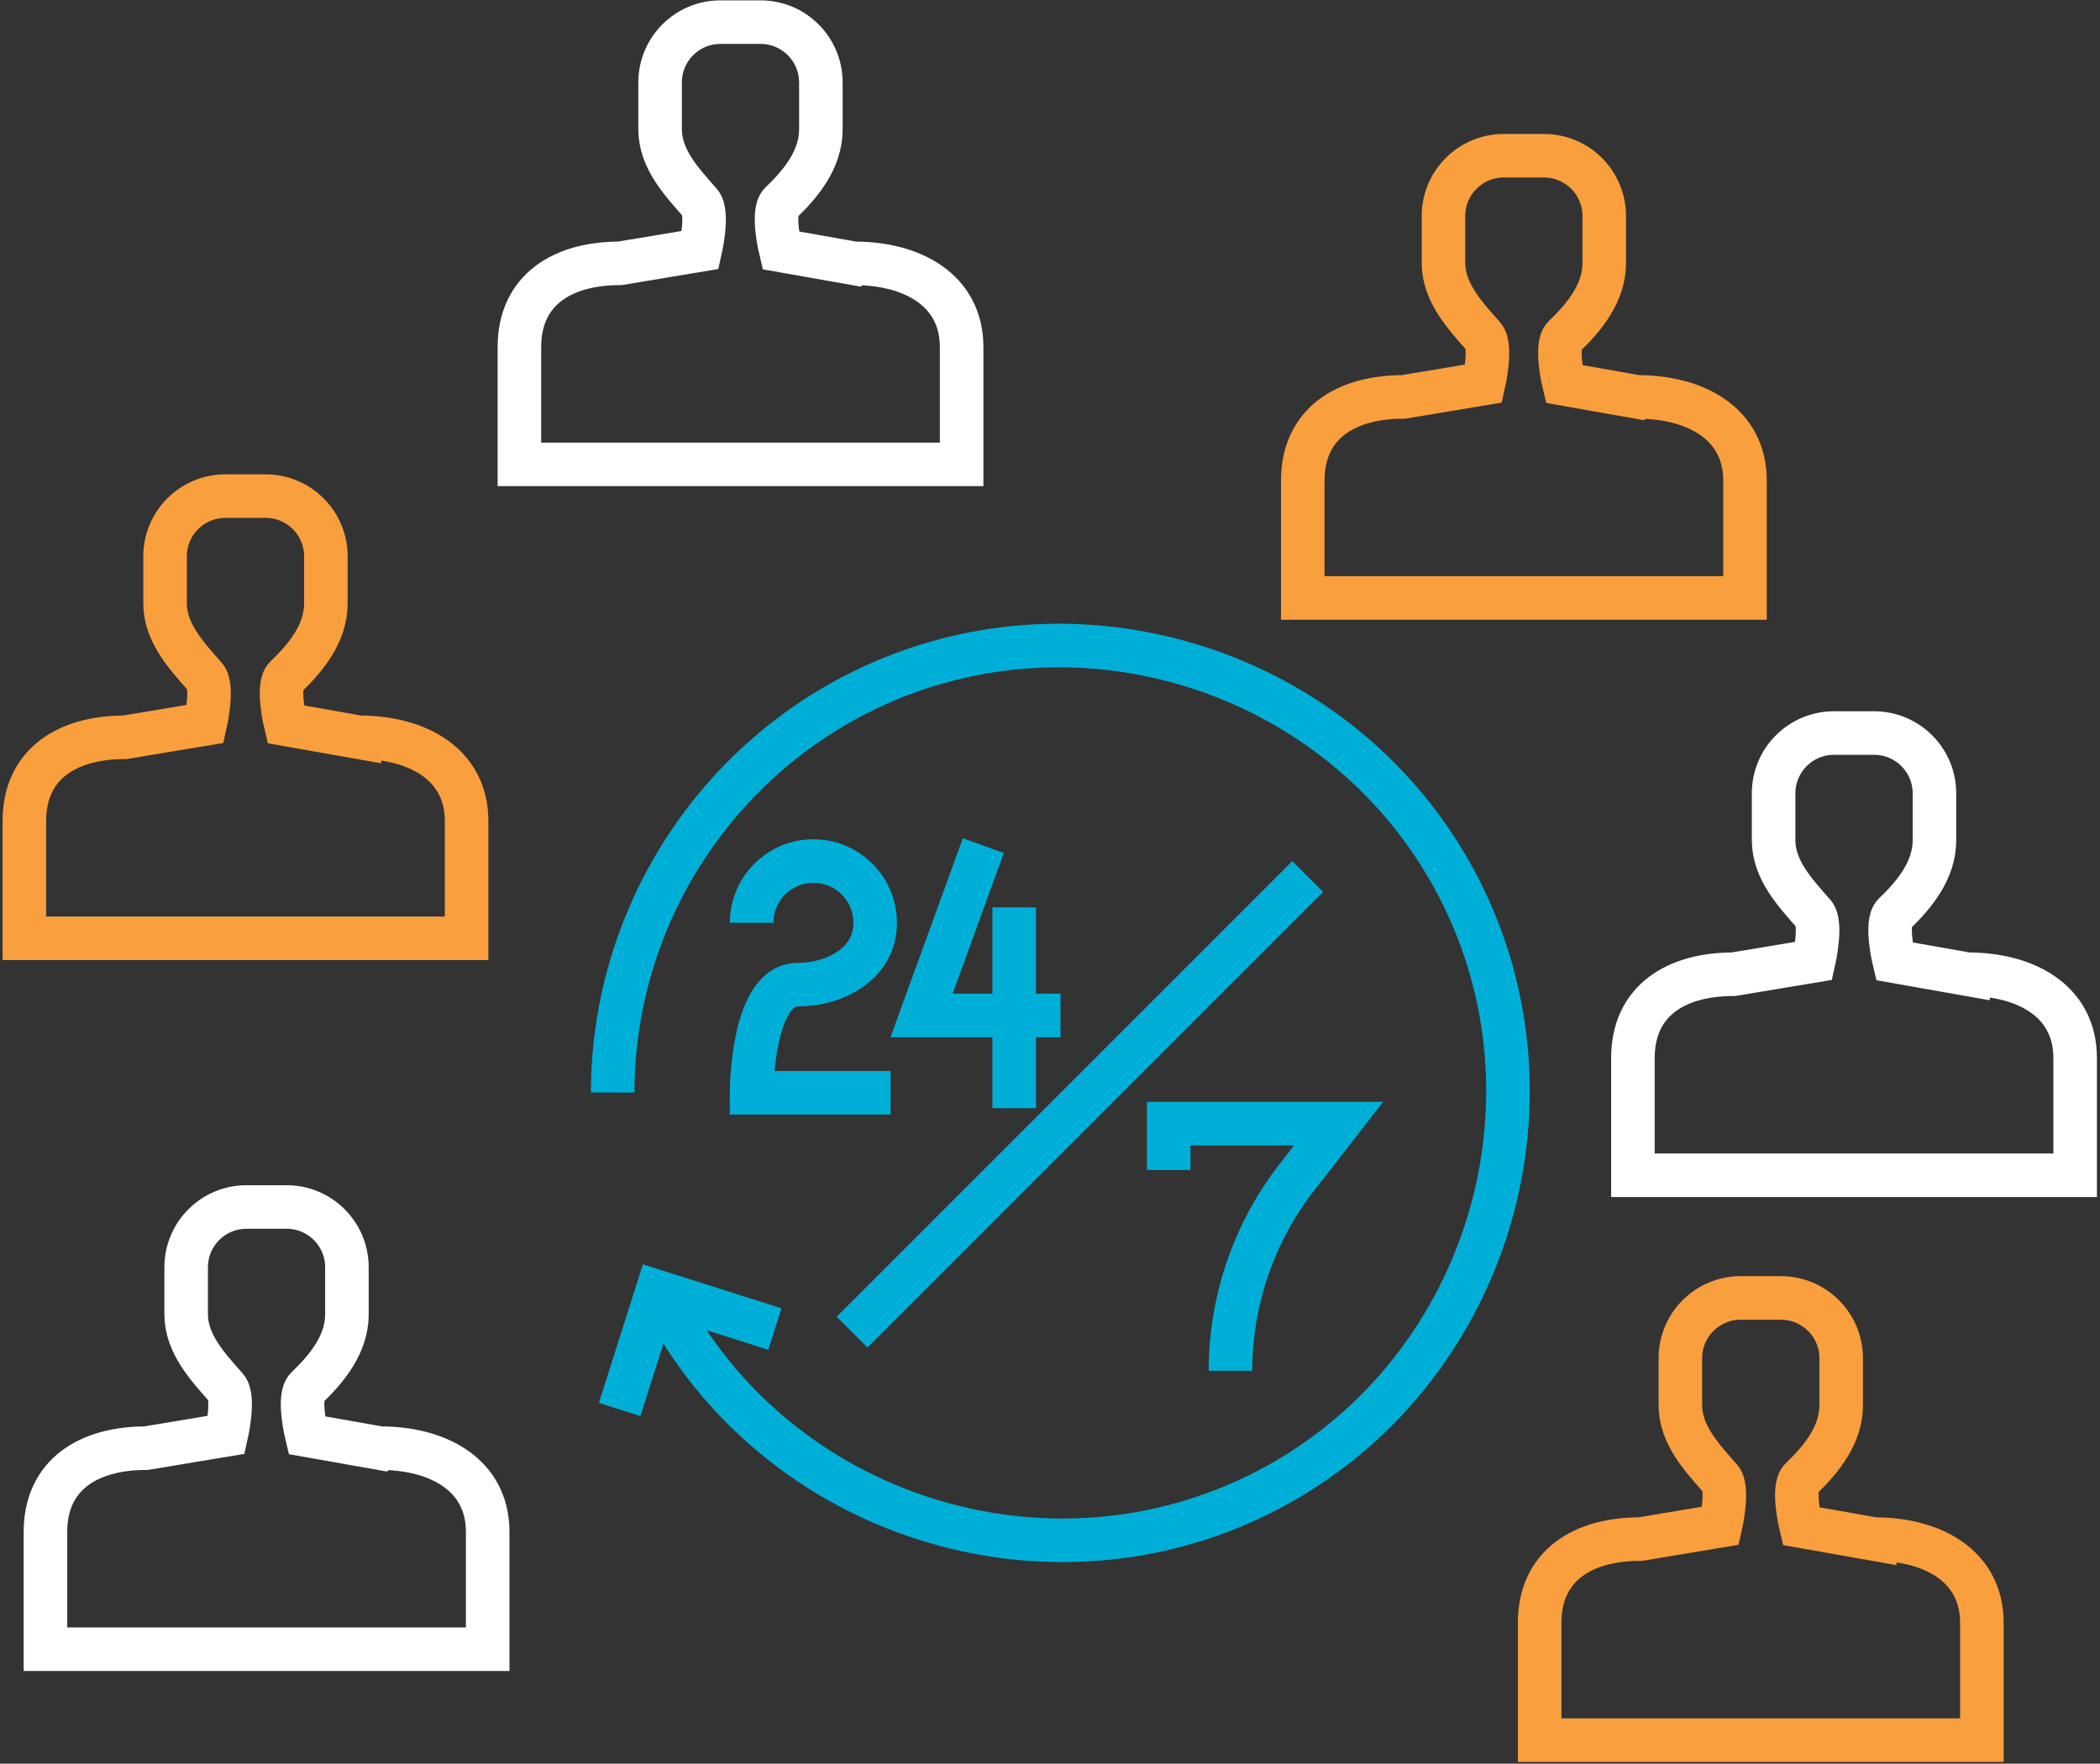 <?xml version="1.0" encoding="UTF-8"?>
<svg xmlns="http://www.w3.org/2000/svg" xmlns:xlink="http://www.w3.org/1999/xlink" width="256px" height="215px" viewBox="0 0 256 215" version="1.1">
  <rect x="0" y="0" width="256" height="215" fill="#333333" stroke="none"/>
  <title>step 2</title>
  <g id="Page-1" stroke="none" stroke-width="1" fill="none" fill-rule="evenodd">
    <g id="step-2" transform="translate(2.97, 2.7)" stroke-width="5.31">
      <path d="M72.569,169.121 L77.128,154.759 L91.49,159.318 M77.835,155.647 C91.614,182.245 124.84,192.791 151.438,179.019 C178.036,165.239 188.582,132.014 174.809,105.416 C161.03,78.818 127.811,68.272 101.206,82.044 C83.137,91.403 71.739,110.128 71.717,130.484 M139.501,139.93 L139.501,134.279 L160.214,134.279 L155.123,140.819 C149.879,147.563 147.031,155.859 147.031,164.402 M156.448,104.148 L100.9,159.697 M116.901,100.383 L109.37,121.096 L126.311,121.096 M120.667,107.914 L120.667,132.392 M88.657,109.8 C88.657,105.641 92.029,102.269 96.188,102.269 C100.347,102.269 103.719,105.641 103.719,109.8 C103.719,114.789 98.825,117.331 94.302,117.331 C88.65,117.331 88.65,130.513 88.65,130.513 L105.598,130.513" id="Shape" stroke="#00AFD7"></path>
      <path d="M225.565,184.933 L216.578,183.345 C216.578,183.345 215.442,178.669 216.578,177.577 C219.127,175.13 221.479,172.209 221.479,168.589 L221.479,162.872 C221.479,158.815 218.187,155.524 214.123,155.524 L209.222,155.524 C205.165,155.524 201.873,158.815 201.873,162.872 L201.873,168.589 C201.873,172.209 204.524,175.02 206.775,177.577 C207.809,178.757 206.775,183.294 206.775,183.294 L196.972,184.925 C189.98,184.925 184.721,188.145 184.721,195.136 L184.721,209.433 L238.631,209.433 L238.631,195.136 C238.631,188.145 232.557,184.925 225.565,184.925 L225.565,184.933 Z" id="Path" stroke="#F99F3D"></path>
      <path d="M43.407,173.848 L34.42,172.26 C34.42,172.26 33.284,167.584 34.42,166.492 C36.969,164.045 39.322,161.124 39.322,157.505 L39.322,151.787 C39.322,147.731 36.03,144.439 31.973,144.439 L27.071,144.439 C23.015,144.439 19.723,147.731 19.723,151.787 L19.723,157.505 C19.723,161.124 22.374,163.936 24.624,166.492 C25.658,167.672 24.624,172.209 24.624,172.209 L14.821,173.841 C7.829,173.841 2.571,177.06 2.571,184.051 L2.571,198.348 L56.481,198.348 L56.481,184.051 C56.481,177.06 50.406,173.841 43.415,173.841 L43.407,173.848 Z" id="Path" stroke="#FFFFFF"></path>
      <path d="M40.844,87.186 L31.856,85.598 C31.856,85.598 30.72,80.923 31.856,79.83 C34.405,77.383 36.758,74.463 36.758,70.843 L36.758,65.126 C36.758,61.069 33.466,57.777 29.402,57.777 L24.5,57.777 C20.444,57.777 17.152,61.069 17.152,65.126 L17.152,70.843 C17.152,74.463 19.803,77.274 22.053,79.83 C23.087,81.01 22.053,85.547 22.053,85.547 L12.25,87.179 C5.258,87.179 -5.1749602e-15,90.398 -5.1749602e-15,97.39 L-5.1749602e-15,111.686 L53.91,111.686 L53.91,97.39 C53.91,90.398 47.835,87.179 40.844,87.179 L40.844,87.186 Z" id="Path" stroke="#F99F3D"></path>
      <path d="M196.68,45.694 L187.693,44.107 C187.693,44.107 186.557,39.431 187.693,38.338 C190.242,35.891 192.595,32.971 192.595,29.351 L192.595,23.634 C192.595,19.577 189.303,16.285 185.246,16.285 L180.344,16.285 C176.288,16.285 172.996,19.577 172.996,23.634 L172.996,29.351 C172.996,32.971 175.647,35.782 177.897,38.338 C178.931,39.518 177.897,44.056 177.897,44.056 L168.094,45.687 C161.102,45.687 155.844,48.906 155.844,55.898 L155.844,70.195 L209.754,70.195 L209.754,55.898 C209.754,48.906 203.679,45.687 196.688,45.687 L196.68,45.694 Z" id="Path" stroke="#F99F3D"></path>
      <path d="M236.934,116.071 L227.947,114.483 C227.947,114.483 226.811,109.807 227.947,108.715 C230.496,106.268 232.848,103.347 232.848,99.728 L232.848,94.01 C232.848,89.954 229.556,86.662 225.492,86.662 L220.591,86.662 C216.534,86.662 213.242,89.954 213.242,94.01 L213.242,99.728 C213.242,103.347 215.893,106.159 218.144,108.715 C219.178,109.895 218.144,114.432 218.144,114.432 L208.341,116.064 C201.349,116.064 196.09,119.283 196.09,126.275 L196.09,140.571 L250,140.571 L250,126.275 C250,119.283 243.926,116.064 236.934,116.064 L236.934,116.071 Z" id="Path" stroke="#FFFFFF"></path>
      <path d="M101.184,29.409 L92.197,27.821 C92.197,27.821 91.061,23.146 92.197,22.053 C94.746,19.606 97.098,16.686 97.098,13.066 L97.098,7.349 C97.098,3.292 93.806,0 89.75,0 L84.848,0 C80.792,0 77.5,3.292 77.5,7.349 L77.5,13.066 C77.5,16.686 80.151,19.497 82.401,22.053 C83.435,23.233 82.401,27.77 82.401,27.77 L72.598,29.402 C65.606,29.402 60.348,32.621 60.348,39.613 L60.348,53.91 L114.257,53.91 L114.257,39.613 C114.257,32.621 108.183,29.402 101.192,29.402 L101.184,29.409 Z" id="Path" stroke="#FFFFFF"></path>
    </g>
  </g>
</svg>
